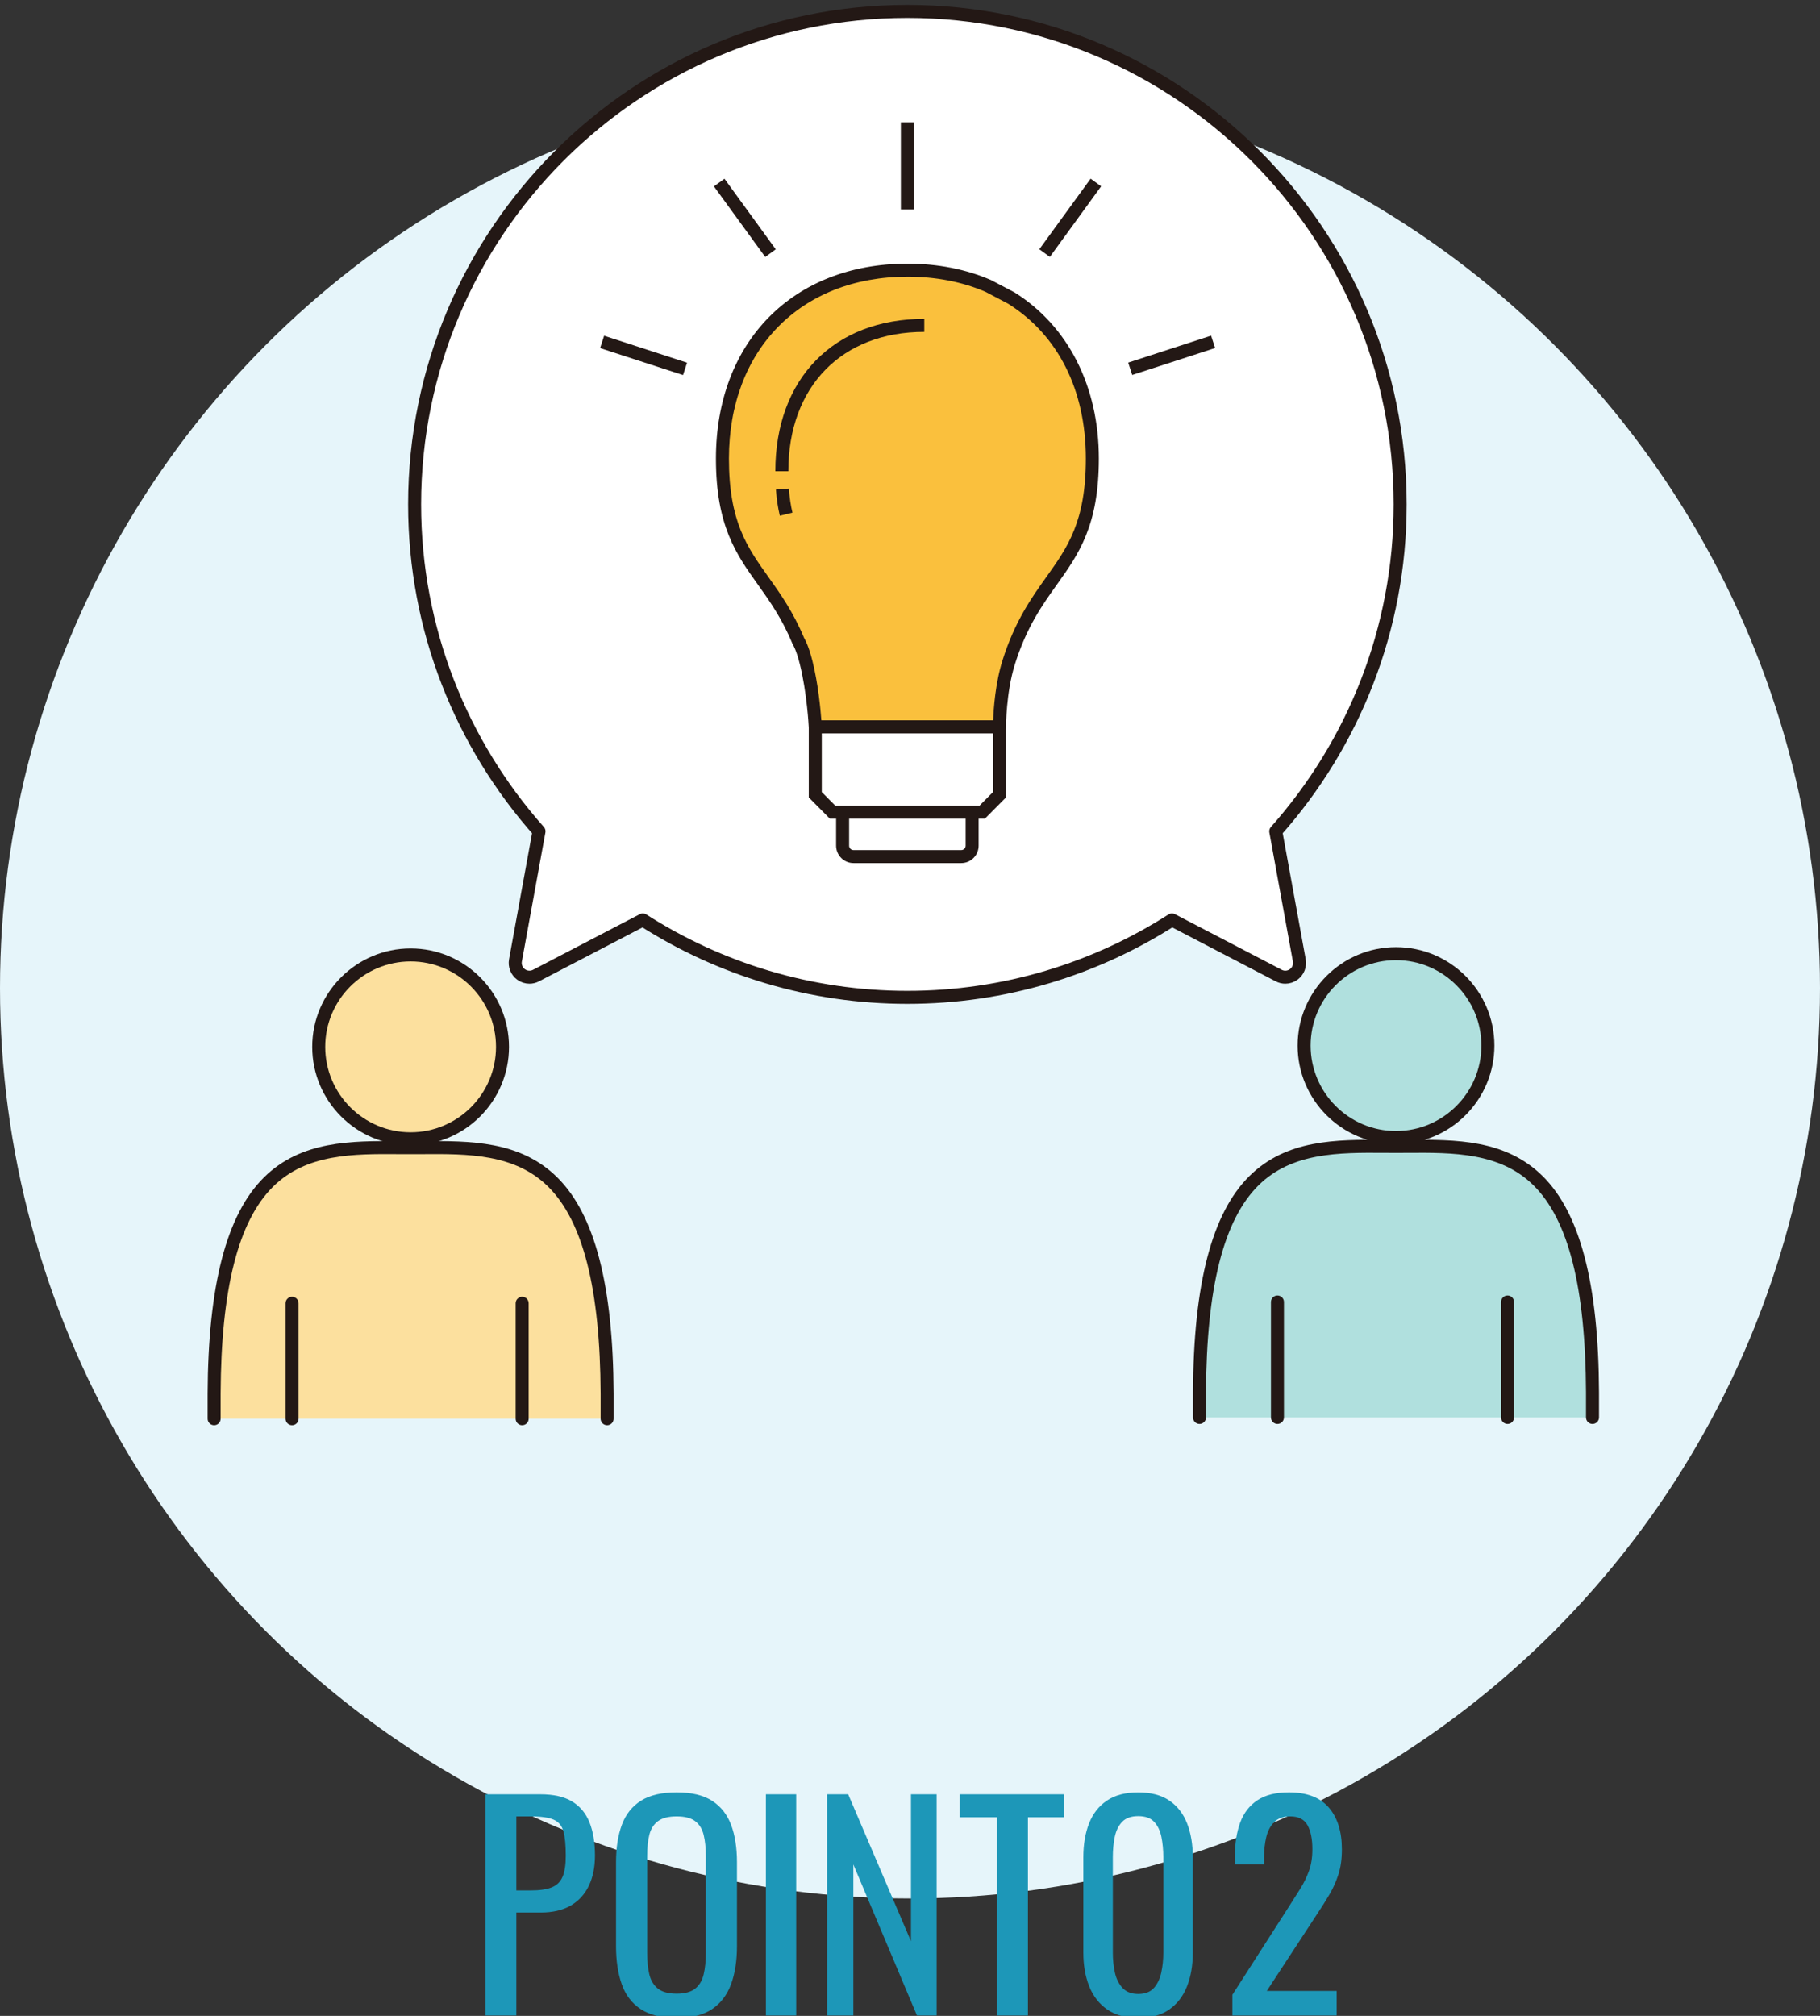 <?xml version="1.0" encoding="utf-8"?>
<!-- Generator: Adobe Illustrator 15.0.0, SVG Export Plug-In  -->
<!DOCTYPE svg PUBLIC "-//W3C//DTD SVG 1.1//EN" "http://www.w3.org/Graphics/SVG/1.1/DTD/svg11.dtd">
<svg version="1.1"
	 xmlns="http://www.w3.org/2000/svg" xmlns:xlink="http://www.w3.org/1999/xlink" xmlns:a="http://ns.adobe.com/AdobeSVGViewerExtensions/3.0/"
	 x="0px" y="0px" width="140px" height="155px" viewBox="0 -0.377 140 155" enable-background="new 0 -0.377 140 155"
	 xml:space="preserve">
<rect x="0" y="-0.377" width="140" height="155" fill="#333333" stroke="none"/>
<defs>
</defs>
<circle fill="#E6F5FA" cx="70" cy="75.595" r="70"/>
<g>
	<g>
		<path fill="#1D97B8" d="M37.347,154.595v-17.01h4.221c1.022,0,1.837,0.186,2.446,0.557s1.054,0.906,1.334,1.606
			c0.279,0.7,0.42,1.547,0.42,2.541c0,0.896-0.158,1.673-0.473,2.331s-0.781,1.165-1.396,1.522
			c-0.616,0.356-1.387,0.535-2.311,0.535h-1.869v7.917H37.347z M39.719,144.977h1.093c0.686,0,1.225-0.076,1.616-0.23
			c0.393-0.154,0.673-0.424,0.841-0.809s0.252-0.928,0.252-1.628c0-0.812-0.06-1.435-0.179-1.869
			c-0.119-0.434-0.367-0.734-0.745-0.902s-0.966-0.252-1.765-0.252h-1.113V144.977z"/>
		<path fill="#1D97B8" d="M52.049,154.784c-1.148,0-2.065-0.225-2.752-0.673c-0.686-0.447-1.176-1.088-1.469-1.921
			c-0.295-0.833-0.441-1.81-0.441-2.93v-6.447c0-1.12,0.15-2.082,0.451-2.888c0.301-0.805,0.791-1.42,1.471-1.848
			c0.678-0.427,1.592-0.641,2.74-0.641c1.147,0,2.058,0.218,2.729,0.651s1.158,1.05,1.46,1.848c0.301,0.798,0.451,1.757,0.451,2.877
			v6.468c0,1.106-0.15,2.072-0.451,2.898c-0.302,0.826-0.788,1.467-1.46,1.922S53.196,154.784,52.049,154.784z M52.049,152.915
			c0.629,0,1.105-0.13,1.428-0.389s0.539-0.623,0.65-1.092c0.112-0.469,0.168-1.019,0.168-1.648v-7.455
			c0-0.63-0.056-1.173-0.168-1.628c-0.111-0.455-0.328-0.805-0.65-1.05s-0.799-0.367-1.428-0.367c-0.631,0-1.11,0.122-1.439,0.367
			c-0.328,0.245-0.549,0.595-0.661,1.05s-0.168,0.998-0.168,1.628v7.455c0,0.63,0.056,1.18,0.168,1.648s0.333,0.833,0.661,1.092
			C50.938,152.785,51.418,152.915,52.049,152.915z"/>
		<path fill="#1D97B8" d="M58.916,154.595v-17.01h2.33v17.01H58.916z"/>
		<path fill="#1D97B8" d="M63.627,154.595v-17.01h1.617l4.83,11.298v-11.298h1.975v17.01h-1.513l-4.894-11.613v11.613H63.627z"/>
		<path fill="#1D97B8" d="M76.699,154.595v-15.246h-2.877v-1.764h8.043v1.764h-2.793v15.246H76.699z"/>
		<path fill="#1D97B8" d="M87.555,154.784c-0.966,0-1.761-0.218-2.383-0.651c-0.623-0.434-1.086-1.029-1.387-1.785
			s-0.451-1.617-0.451-2.583v-7.329c0-0.994,0.146-1.865,0.441-2.614c0.293-0.749,0.752-1.334,1.375-1.754s1.424-0.63,2.404-0.63
			s1.777,0.21,2.395,0.63c0.615,0.42,1.07,1.005,1.365,1.754c0.293,0.749,0.44,1.62,0.44,2.614v7.329
			c0,0.98-0.151,1.848-0.452,2.604c-0.301,0.756-0.76,1.348-1.375,1.774C89.312,154.57,88.521,154.784,87.555,154.784z
			 M87.555,152.936c0.531,0,0.935-0.153,1.207-0.462c0.273-0.308,0.463-0.703,0.567-1.187c0.104-0.482,0.157-0.983,0.157-1.501
			v-7.371c0-0.546-0.049-1.061-0.146-1.544c-0.098-0.482-0.283-0.871-0.557-1.165s-0.683-0.441-1.229-0.441
			s-0.959,0.147-1.238,0.441c-0.281,0.294-0.47,0.683-0.568,1.165c-0.098,0.483-0.146,0.998-0.146,1.544v7.371
			c0,0.518,0.053,1.019,0.158,1.501c0.104,0.483,0.301,0.879,0.588,1.187C86.634,152.782,87.037,152.936,87.555,152.936z"/>
		<path fill="#1D97B8" d="M94.799,154.595v-1.596l4.326-6.741c0.322-0.504,0.619-0.973,0.893-1.407
			c0.273-0.434,0.496-0.893,0.672-1.375c0.176-0.483,0.262-1.04,0.262-1.67c0-0.784-0.125-1.399-0.377-1.848
			s-0.693-0.672-1.322-0.672c-0.533,0-0.945,0.146-1.24,0.44c-0.293,0.294-0.496,0.68-0.609,1.155
			c-0.111,0.476-0.168,0.987-0.168,1.533v0.566h-2.246v-0.588c0-1.021,0.137-1.9,0.41-2.636c0.271-0.734,0.713-1.305,1.322-1.711
			s1.418-0.609,2.426-0.609c1.371,0,2.393,0.389,3.066,1.166c0.672,0.776,1.008,1.852,1.008,3.224c0,0.728-0.088,1.364-0.264,1.91
			c-0.174,0.547-0.402,1.058-0.682,1.533c-0.281,0.477-0.588,0.966-0.924,1.471l-3.906,5.964h5.375v1.89H94.799z"/>
	</g>
</g>
<g>
	<g>
		<path fill="#FFFFFF" d="M98.135,63.544c5.947-6.695,9.569-15.5,9.569-25.139c0-20.9-17.005-37.905-37.906-37.905
			c-20.9,0-37.904,17.005-37.904,37.905c0,9.638,3.622,18.442,9.568,25.138l-1.812,9.925c-0.075,0.411,0.09,0.829,0.427,1.077
			c0.191,0.142,0.42,0.214,0.649,0.214c0.173,0,0.346-0.041,0.505-0.124l8.216-4.277c5.884,3.762,12.864,5.952,20.351,5.952
			c7.487,0,14.468-2.19,20.352-5.952l8.215,4.277c0.158,0.083,0.332,0.124,0.505,0.124c0.229,0,0.458-0.072,0.649-0.214
			c0.337-0.248,0.502-0.666,0.427-1.077L98.135,63.544z"/>
	</g>
	<g>
		<path fill="none" stroke="#231815" stroke-linejoin="round" stroke-miterlimit="10" d="M98.135,63.544
			c5.947-6.695,9.569-15.5,9.569-25.139c0-20.9-17.005-37.905-37.906-37.905c-20.9,0-37.904,17.005-37.904,37.905
			c0,9.638,3.622,18.442,9.568,25.138l-1.812,9.925c-0.075,0.411,0.09,0.829,0.427,1.077c0.191,0.142,0.42,0.214,0.649,0.214
			c0.173,0,0.346-0.041,0.505-0.124l8.216-4.277c5.884,3.762,12.864,5.952,20.351,5.952c7.487,0,14.468-2.19,20.352-5.952
			l8.215,4.277c0.158,0.083,0.332,0.124,0.505,0.124c0.229,0,0.458-0.072,0.649-0.214c0.337-0.248,0.502-0.666,0.427-1.077
			L98.135,63.544z"/>
	</g>
</g>
<path fill="#FCE09E" d="M46.702,108.709v-1.926c-0.081-19.82-7.901-18.917-15.116-18.917c-7.214,0-15.035-0.903-15.114,18.916v1.927
	"/>
<path fill="#231815" d="M46.702,109.209c-0.276,0-0.5-0.224-0.5-0.5v-1.926c-0.033-8.053-1.353-13.26-4.034-15.917
	c-2.564-2.54-6.178-2.527-9.674-2.503l-0.908,0.003l-0.908-0.003c-3.495-0.024-7.11-0.037-9.674,2.503
	c-2.681,2.657-4,7.864-4.032,15.918v1.925c0,0.276-0.224,0.5-0.5,0.5s-0.5-0.224-0.5-0.5v-1.927
	c0.033-8.335,1.449-13.772,4.329-16.626c2.86-2.832,6.699-2.813,10.383-2.793l0.902,0.003l0.902-0.003
	c3.688-0.02,7.525-0.041,10.384,2.793c2.88,2.853,4.296,8.291,4.33,16.625v1.928C47.202,108.985,46.979,109.209,46.702,109.209z"/>
<circle fill="#FCE09E" cx="31.586" cy="80.116" r="7.068"/>
<path fill="#231815" d="M31.586,87.684c-4.173,0-7.568-3.395-7.568-7.567c0-4.174,3.396-7.569,7.568-7.569s7.568,3.396,7.568,7.569
	C39.154,84.289,35.759,87.684,31.586,87.684z M31.586,73.547c-3.622,0-6.568,2.947-6.568,6.569c0,3.621,2.946,6.567,6.568,6.567
	s6.568-2.946,6.568-6.567C38.154,76.494,35.208,73.547,31.586,73.547z"/>
<path fill="#231815" d="M22.467,109.209c-0.276,0-0.5-0.224-0.5-0.5v-8.878c0-0.276,0.224-0.5,0.5-0.5s0.5,0.224,0.5,0.5v8.878
	C22.967,108.985,22.743,109.209,22.467,109.209z"/>
<path fill="#231815" d="M40.166,109.209c-0.276,0-0.5-0.224-0.5-0.5v-8.878c0-0.276,0.224-0.5,0.5-0.5s0.5,0.224,0.5,0.5v8.878
	C40.666,108.985,40.442,109.209,40.166,109.209z"/>
<path fill="#B0E0DE" d="M122.5,108.611v-1.927c-0.08-19.819-7.9-18.917-15.115-18.917s-15.034-0.902-15.115,18.917v1.927"/>
<path fill="#231815" d="M122.5,109.111c-0.276,0-0.5-0.224-0.5-0.5v-1.927c-0.032-8.053-1.352-13.26-4.033-15.917
	c-2.565-2.54-6.192-2.527-9.675-2.503l-0.907,0.003l-0.907-0.003c-3.484-0.024-7.109-0.037-9.674,2.503
	c-2.682,2.657-4.001,7.864-4.034,15.919v1.925c0,0.276-0.224,0.5-0.5,0.5s-0.5-0.224-0.5-0.5v-1.927
	c0.034-8.336,1.45-13.774,4.33-16.627c2.858-2.832,6.685-2.815,10.384-2.793l0.901,0.003l0.901-0.003
	c3.697-0.024,7.525-0.04,10.384,2.793c2.88,2.854,4.297,8.291,4.33,16.625v1.929C123,108.888,122.776,109.111,122.5,109.111z"/>
<circle fill="#B0E0DE" cx="107.385" cy="80.018" r="7.068"/>
<path fill="#231815" d="M107.385,87.587c-4.173,0-7.568-3.396-7.568-7.569s3.396-7.569,7.568-7.569s7.568,3.396,7.568,7.569
	S111.558,87.587,107.385,87.587z M107.385,73.448c-3.622,0-6.568,2.947-6.568,6.569s2.946,6.569,6.568,6.569
	s6.568-2.947,6.568-6.569S111.007,73.448,107.385,73.448z"/>
<path fill="#231815" d="M98.266,109.111c-0.276,0-0.5-0.224-0.5-0.5v-8.878c0-0.276,0.224-0.5,0.5-0.5s0.5,0.224,0.5,0.5v8.878
	C98.766,108.888,98.542,109.111,98.266,109.111z"/>
<path fill="#231815" d="M115.965,109.111c-0.276,0-0.5-0.224-0.5-0.5v-8.878c0-0.276,0.224-0.5,0.5-0.5s0.5,0.224,0.5,0.5v8.878
	C116.465,108.888,116.241,109.111,115.965,109.111z"/>
<path fill="#FAC03D" d="M55.571,34.881c0,8.468,4.171,8.468,6.438,15.683c0.704,2.237,0.704,4.947,0.704,4.947h7.085h7.086
	c0,0,0.001-2.71,0.704-4.947c2.266-7.215,6.438-7.215,6.438-15.683c0-8.647-5.708-14.483-14.229-14.483
	C61.279,20.397,55.571,26.233,55.571,34.881z"/>
<path fill="#231815" d="M76.884,56.011H62.713c-0.267,0-0.486-0.209-0.499-0.476c-0.002-0.026-0.137-2.651-0.69-4.85
	c-0.276-1.104-0.525-1.492-0.528-1.496c-0.017-0.025-0.036-0.061-0.048-0.089c-0.806-1.942-1.749-3.267-2.662-4.547
	c-1.653-2.316-3.214-4.505-3.214-9.673c0-8.962,5.918-14.983,14.727-14.983c2.345,0,4.516,0.427,6.452,1.268l1.796,0.944
	c4.13,2.591,6.48,7.239,6.48,12.771c0,5.169-1.562,7.357-3.215,9.674c-1.152,1.616-2.345,3.287-3.247,6.158
	c-0.672,2.14-0.681,4.771-0.681,4.798C77.384,55.787,77.16,56.011,76.884,56.011z M63.182,55.011h13.214
	c0.035-0.904,0.172-2.869,0.716-4.598c0.949-3.022,2.244-4.838,3.387-6.439c1.625-2.277,3.028-4.244,3.028-9.093
	c0-5.258-2.124-9.485-5.979-11.905l-1.729-0.909c-1.776-0.771-3.813-1.169-6.02-1.169c-8.21,0-13.727,5.619-13.727,13.983
	c0,4.848,1.403,6.814,3.027,9.093c0.896,1.256,1.91,2.678,2.756,4.705c0.099,0.163,0.364,0.67,0.64,1.763
	C62.933,52.188,63.116,54.131,63.182,55.011z"/>
<path fill="#FFFFFF" d="M73.942,65.485h-8.288c-0.463,0-0.838-0.375-0.838-0.838v-2.75c0-0.463,0.375-0.839,0.838-0.839h8.288
	c0.464,0,0.838,0.376,0.838,0.839v2.75C74.78,65.11,74.406,65.485,73.942,65.485z"/>
<path fill="#231815" d="M73.942,65.985h-8.288c-0.737,0-1.338-0.601-1.338-1.338v-2.75c0-0.738,0.601-1.339,1.338-1.339h8.288
	c0.737,0,1.338,0.601,1.338,1.339v2.75C75.28,65.385,74.68,65.985,73.942,65.985z M65.654,61.559c-0.187,0-0.338,0.152-0.338,0.339
	v2.75c0,0.187,0.151,0.338,0.338,0.338h8.288c0.187,0,0.338-0.151,0.338-0.338v-2.75c0-0.187-0.151-0.339-0.338-0.339H65.654z"/>
<polygon fill="#FFFFFF" points="62.713,55.511 62.713,60.731 64.045,62.073 75.552,62.073 76.884,60.731 76.884,55.511 "/>
<path fill="#231815" d="M75.76,62.573H63.837l-1.624-1.636v-5.927h15.171v5.927L75.76,62.573z M64.253,61.573h11.091l1.04-1.048
	v-4.515H63.213v4.515L64.253,61.573z"/>
<path fill="#FFFFFF" d="M60.186,37.228c0.054,0.735,0.15,1.367,0.287,1.932"/>
<path fill="#231815" d="M59.986,39.277c-0.146-0.608-0.245-1.267-0.3-2.014l0.998-0.072c0.05,0.691,0.14,1.296,0.274,1.85
	L59.986,39.277z"/>
<path fill="#231815" d="M60.641,35.856h-1c0-7.116,4.497-11.715,11.458-11.715v1C64.746,25.142,60.641,29.348,60.641,35.856z"/>
<rect x="69.298" y="9.022" fill="#231815" width="1" height="6.707"/>
<rect x="53.934" y="15.869" transform="matrix(0.588 0.809 -0.809 0.588 36.853 -39.598)" fill="#231815" width="6.708" height="1"/>
<rect x="46.158" y="26.451" transform="matrix(0.951 0.309 -0.309 0.951 10.749 -13.979)" fill="#231815" width="6.707" height="1"/>
<rect x="81.81" y="13.015" transform="matrix(0.809 0.588 -0.588 0.809 25.362 -45.273)" fill="#231815" width="1" height="6.708"/>
<rect x="89.585" y="23.598" transform="matrix(0.309 0.951 -0.951 0.309 87.921 -67.055)" fill="#231815" width="1" height="6.706"/>
</svg>
